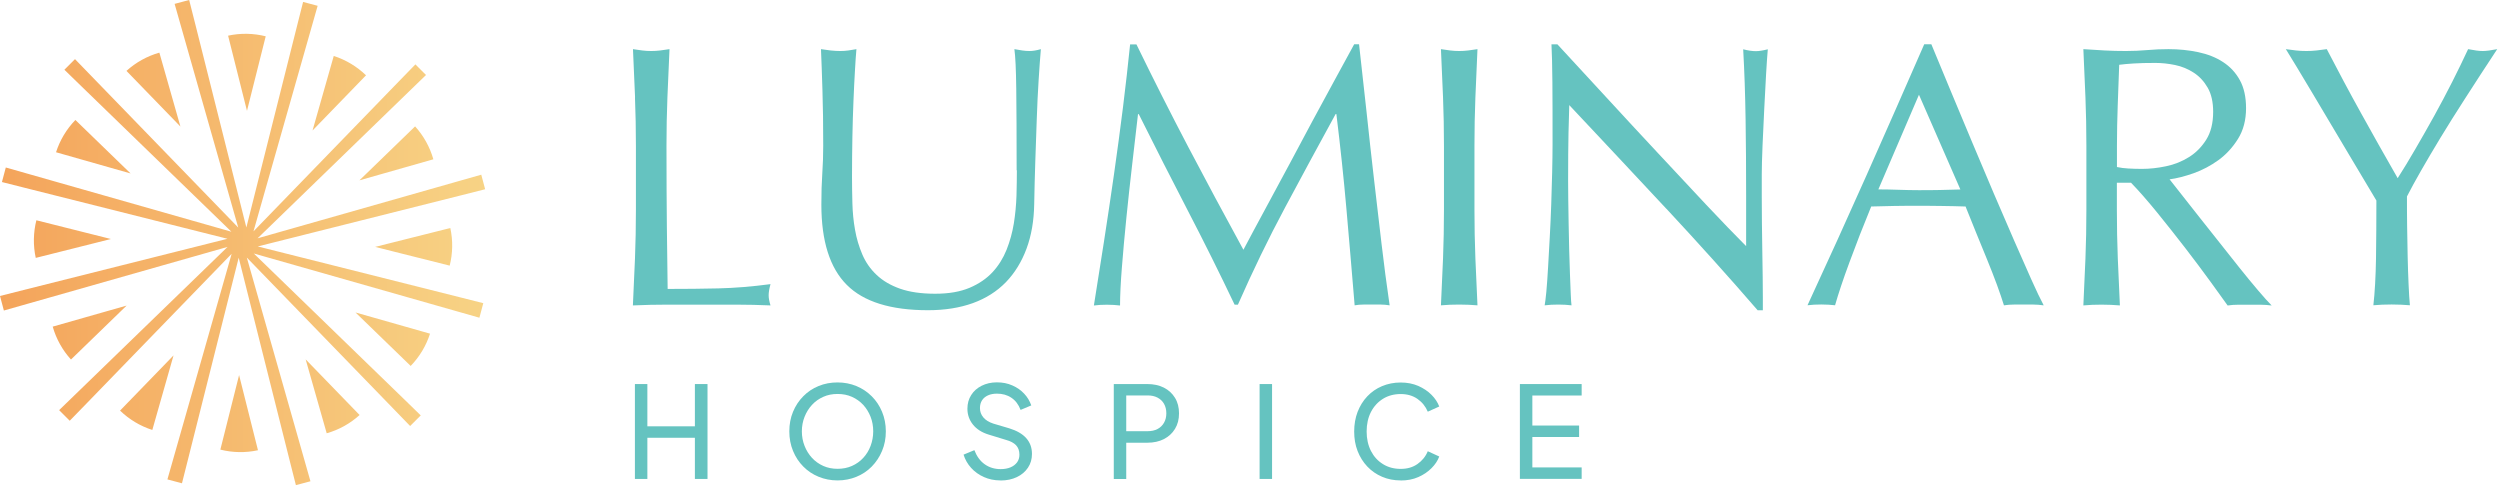 <?xml version="1.0" encoding="UTF-8"?>
<svg xmlns="http://www.w3.org/2000/svg" width="323" height="63" viewBox="0 0 323 63" fill="none">
  <g clip-path="url(#clip0_215_752)">
    <path d="M82.05 12.59C81.97 10.55 81.88 8.47 81.78 6.35C82.2 6.41 82.6 6.47 82.98 6.52C83.36 6.57 83.75 6.59 84.14 6.59C84.53 6.59 84.91 6.57 85.3 6.52C85.69 6.47 86.09 6.42 86.5 6.35C86.4 8.47 86.31 10.55 86.23 12.59C86.15 14.63 86.11 16.71 86.11 18.83C86.11 22.88 86.13 26.39 86.16 29.36C86.19 32.33 86.22 34.99 86.26 37.33C88.54 37.33 90.72 37.31 92.81 37.26C94.9 37.21 97.15 37.03 99.55 36.71C99.39 37.29 99.31 37.77 99.31 38.16C99.31 38.51 99.39 38.95 99.55 39.46C98.07 39.4 96.59 39.36 95.12 39.36H86.23C84.8 39.36 83.32 39.39 81.77 39.46C81.87 37.47 81.95 35.45 82.04 33.39C82.12 31.34 82.16 29.25 82.16 27.13V18.84C82.16 16.72 82.12 14.64 82.04 12.6L82.05 12.59Z" fill="#65C3C0"></path>
    <path d="M131.35 22.01C131.35 17.45 131.33 13.93 131.3 11.46C131.27 8.99 131.19 7.29 131.06 6.35C131.41 6.41 131.75 6.47 132.07 6.52C132.39 6.57 132.71 6.59 133.03 6.59C133.45 6.59 133.93 6.51 134.48 6.35C134.38 7.47 134.29 8.82 134.19 10.37C134.09 11.93 134.01 13.6 133.95 15.38C133.89 17.16 133.82 18.99 133.76 20.87C133.7 22.75 133.65 24.57 133.62 26.34C133.59 28.49 133.26 30.42 132.63 32.12C132 33.82 131.11 35.27 129.96 36.46C128.8 37.65 127.38 38.55 125.7 39.16C124.01 39.77 122.08 40.08 119.9 40.08C115.08 40.08 111.58 38.99 109.4 36.8C107.22 34.62 106.12 31.16 106.12 26.44C106.12 24.93 106.16 23.59 106.24 22.42C106.32 21.25 106.36 20.05 106.36 18.83C106.36 16.13 106.33 13.74 106.26 11.65C106.2 9.56 106.13 7.8 106.07 6.35C106.46 6.41 106.87 6.47 107.32 6.52C107.77 6.57 108.19 6.59 108.57 6.59C108.92 6.59 109.27 6.57 109.61 6.52C109.95 6.47 110.29 6.42 110.65 6.35C110.59 7.06 110.52 7.98 110.46 9.12C110.39 10.26 110.33 11.55 110.27 13C110.21 14.45 110.16 16 110.13 17.67C110.1 19.34 110.08 21.07 110.08 22.87C110.08 23.96 110.1 25.09 110.13 26.27C110.16 27.44 110.27 28.58 110.47 29.69C110.66 30.8 110.98 31.86 111.41 32.87C111.84 33.88 112.46 34.77 113.26 35.52C114.06 36.28 115.07 36.87 116.29 37.3C117.51 37.73 119.02 37.95 120.82 37.95C122.62 37.95 124.07 37.69 125.28 37.18C126.48 36.67 127.47 35.99 128.24 35.16C129.01 34.33 129.61 33.36 130.05 32.27C130.48 31.18 130.8 30.04 130.99 28.85C131.18 27.66 131.29 26.47 131.33 25.29C131.36 24.1 131.38 23.01 131.38 22.01H131.35Z" fill="#65C3C0"></path>
    <path d="M153.54 19.02C155.8 23.32 158.17 27.74 160.65 32.27C160.97 31.66 161.44 30.78 162.05 29.64C162.66 28.5 163.37 27.19 164.17 25.71C164.97 24.23 165.83 22.64 166.75 20.92C167.66 19.2 168.6 17.46 169.54 15.69C170.49 13.92 171.43 12.19 172.36 10.49C173.29 8.79 174.16 7.2 174.96 5.72H175.59C175.94 8.8 176.27 11.78 176.58 14.66C176.88 17.53 177.2 20.36 177.52 23.14C177.84 25.92 178.16 28.66 178.48 31.38C178.8 34.09 179.15 36.78 179.54 39.45C179.15 39.39 178.78 39.35 178.41 39.35H176.15C175.78 39.35 175.4 39.38 175.02 39.45C174.67 35.18 174.31 31.04 173.96 27.02C173.61 23.01 173.17 18.91 172.66 14.74H172.56C170.34 18.79 168.17 22.81 166.03 26.81C163.89 30.81 161.86 34.99 159.94 39.36H159.51C157.58 35.31 155.57 31.26 153.46 27.2C151.36 23.14 149.24 18.99 147.13 14.75H147.03C146.8 16.74 146.56 18.9 146.28 21.23C146.01 23.56 145.76 25.85 145.53 28.12C145.3 30.38 145.11 32.52 144.95 34.53C144.79 36.54 144.71 38.18 144.71 39.47C144.2 39.41 143.63 39.37 143.02 39.37C142.41 39.37 141.85 39.4 141.33 39.47C141.75 36.87 142.18 34.12 142.63 31.23C143.08 28.34 143.51 25.43 143.93 22.51C144.35 19.59 144.73 16.71 145.09 13.86C145.44 11.02 145.75 8.31 146.01 5.74H146.83C149.05 10.3 151.29 14.73 153.55 19.04L153.54 19.02Z" fill="#65C3C0"></path>
    <path d="M186.44 12.59C186.36 10.55 186.27 8.47 186.17 6.35C186.59 6.41 186.99 6.47 187.37 6.52C187.75 6.57 188.14 6.59 188.53 6.59C188.92 6.59 189.3 6.57 189.69 6.52C190.08 6.47 190.48 6.42 190.89 6.35C190.79 8.47 190.7 10.55 190.62 12.59C190.54 14.63 190.5 16.71 190.5 18.83V27.12C190.5 29.24 190.54 31.33 190.62 33.38C190.7 35.44 190.79 37.46 190.89 39.45C190.15 39.39 189.36 39.35 188.53 39.35C187.7 39.35 186.91 39.38 186.17 39.45C186.27 37.46 186.35 35.44 186.44 33.38C186.52 31.33 186.56 29.24 186.56 27.12V18.83C186.56 16.71 186.52 14.63 186.44 12.59Z" fill="#65C3C0"></path>
    <path d="M215.27 26.95C211.09 22.47 206.92 18.01 202.75 13.58C202.72 14.48 202.68 15.68 202.65 17.19C202.62 18.7 202.6 20.75 202.6 23.36C202.6 24.03 202.6 24.87 202.62 25.87C202.64 26.87 202.65 27.91 202.67 29C202.69 30.09 202.71 31.2 202.74 32.32C202.77 33.44 202.8 34.49 202.84 35.45C202.87 36.41 202.9 37.26 202.94 37.98C202.97 38.7 203 39.19 203.04 39.45C202.53 39.39 201.96 39.35 201.35 39.35C200.71 39.35 200.11 39.38 199.57 39.45C199.63 39.13 199.71 38.53 199.79 37.67C199.87 36.8 199.94 35.77 200.01 34.56C200.07 33.36 200.15 32.05 200.23 30.63C200.31 29.22 200.37 27.8 200.42 26.39C200.47 24.98 200.51 23.6 200.54 22.25C200.57 20.9 200.59 19.7 200.59 18.64C200.59 15.56 200.59 12.91 200.57 10.69C200.55 8.47 200.51 6.82 200.45 5.73H201.22C203.18 7.85 205.27 10.12 207.51 12.55C209.74 14.98 211.96 17.37 214.16 19.73C216.36 22.09 218.45 24.32 220.42 26.43C222.4 28.53 224.12 30.32 225.6 31.8V25.25C225.6 21.88 225.58 18.59 225.53 15.4C225.48 12.2 225.38 9.19 225.22 6.37C225.86 6.53 226.41 6.61 226.86 6.61C227.25 6.61 227.76 6.53 228.4 6.37C228.34 7.08 228.26 8.14 228.18 9.55C228.1 10.96 228.02 12.47 227.94 14.08C227.86 15.69 227.79 17.26 227.72 18.8C227.66 20.34 227.62 21.58 227.62 22.51V25.4C227.62 26.49 227.62 27.63 227.64 28.82C227.66 30.01 227.67 31.2 227.69 32.41C227.71 33.61 227.72 34.74 227.74 35.78C227.76 36.82 227.76 37.73 227.76 38.5V40.09H227.09C223.4 35.82 219.46 31.44 215.29 26.96L215.27 26.95Z" fill="#65C3C0"></path>
    <path d="M264.02 39.45C263.57 39.39 263.14 39.35 262.74 39.35H260.19C259.79 39.35 259.36 39.38 258.91 39.45C258.68 38.71 258.38 37.82 258 36.78C257.61 35.74 257.19 34.64 256.72 33.5C256.25 32.36 255.78 31.2 255.3 30.03C254.82 28.86 254.37 27.74 253.95 26.68C252.92 26.65 251.88 26.62 250.82 26.61C249.76 26.59 248.7 26.59 247.64 26.59C246.64 26.59 245.66 26.59 244.7 26.61C243.74 26.63 242.76 26.65 241.76 26.68C240.73 29.18 239.8 31.57 238.97 33.83C238.13 36.09 237.51 37.97 237.09 39.44C236.54 39.38 235.95 39.34 235.31 39.34C234.67 39.34 234.07 39.37 233.53 39.44C236.13 33.82 238.67 28.23 241.14 22.68C243.61 17.12 246.1 11.47 248.61 5.72H249.53C250.3 7.58 251.14 9.6 252.04 11.77C252.94 13.94 253.85 16.13 254.79 18.35C255.72 20.57 256.65 22.77 257.58 24.95C258.51 27.13 259.39 29.17 260.21 31.04C261.03 32.92 261.77 34.6 262.43 36.07C263.09 37.55 263.63 38.67 264.04 39.44L264.02 39.45ZM242.68 24.47C243.51 24.47 244.38 24.49 245.28 24.52C246.18 24.55 247.05 24.57 247.88 24.57C248.78 24.57 249.68 24.57 250.58 24.55C251.48 24.53 252.38 24.51 253.28 24.48L247.93 12.24L242.68 24.48V24.47Z" fill="#65C3C0"></path>
    <path d="M269.56 18.83C269.56 16.71 269.52 14.63 269.44 12.59C269.36 10.55 269.27 8.47 269.17 6.35C270.1 6.41 271.02 6.47 271.92 6.52C272.82 6.57 273.73 6.59 274.67 6.59C275.61 6.59 276.52 6.55 277.42 6.47C278.32 6.39 279.23 6.35 280.17 6.35C281.52 6.35 282.8 6.48 284.02 6.74C285.24 7 286.31 7.42 287.22 8.02C288.13 8.61 288.86 9.39 289.39 10.36C289.92 11.32 290.19 12.53 290.19 13.97C290.19 15.51 289.84 16.84 289.15 17.94C288.46 19.05 287.62 19.96 286.62 20.69C285.62 21.41 284.56 21.97 283.42 22.38C282.28 22.78 281.24 23.05 280.31 23.17C280.7 23.65 281.23 24.33 281.9 25.19C282.57 26.06 283.33 27.01 284.16 28.06C284.99 29.1 285.86 30.2 286.76 31.34C287.66 32.48 288.53 33.57 289.36 34.62C290.19 35.66 290.98 36.62 291.72 37.49C292.46 38.36 293.05 39.02 293.5 39.47C293.02 39.41 292.54 39.37 292.05 39.37H289.21C288.73 39.37 288.26 39.4 287.81 39.47C287.33 38.8 286.6 37.78 285.62 36.43C284.64 35.08 283.56 33.64 282.37 32.09C281.18 30.55 279.97 29.02 278.73 27.49C277.49 25.97 276.36 24.67 275.33 23.61H273.5V27.13C273.5 29.25 273.54 31.34 273.62 33.39C273.7 35.45 273.79 37.47 273.89 39.46C273.15 39.4 272.36 39.36 271.53 39.36C270.7 39.36 269.91 39.39 269.17 39.46C269.27 37.47 269.35 35.45 269.44 33.39C269.52 31.34 269.56 29.25 269.56 27.13V18.84V18.83ZM273.51 21.58C273.96 21.68 274.45 21.74 274.98 21.77C275.51 21.8 276.1 21.82 276.74 21.82C277.73 21.82 278.77 21.71 279.85 21.48C280.93 21.26 281.91 20.86 282.81 20.3C283.71 19.74 284.46 18.98 285.05 18.04C285.64 17.09 285.94 15.9 285.94 14.45C285.94 13.2 285.71 12.16 285.24 11.34C284.77 10.52 284.17 9.87 283.43 9.39C282.69 8.91 281.89 8.58 281.02 8.4C280.15 8.22 279.3 8.13 278.47 8.13C277.35 8.13 276.41 8.15 275.68 8.2C274.94 8.25 274.31 8.3 273.8 8.37C273.74 10.14 273.67 11.89 273.61 13.62C273.55 15.35 273.51 17.09 273.51 18.82V21.57V21.58Z" fill="#65C3C0"></path>
    <path d="M307.03 25.91C306.71 25.36 306.23 24.57 305.61 23.53C304.98 22.49 304.29 21.33 303.54 20.06C302.78 18.79 301.99 17.46 301.16 16.06C300.32 14.66 299.53 13.33 298.78 12.06C298.02 10.79 297.34 9.65 296.73 8.64C296.12 7.63 295.65 6.87 295.33 6.35C295.78 6.41 296.22 6.47 296.65 6.52C297.08 6.57 297.52 6.59 297.98 6.59C298.44 6.59 298.87 6.57 299.3 6.52C299.73 6.47 300.17 6.42 300.62 6.35C302.07 9.14 303.53 11.89 305.03 14.59C306.52 17.29 308.11 20.1 309.78 23.02C310.52 21.86 311.29 20.6 312.09 19.21C312.89 17.83 313.7 16.42 314.5 14.97C315.3 13.52 316.07 12.07 316.81 10.61C317.55 9.15 318.24 7.73 318.88 6.35C319.68 6.51 320.31 6.59 320.76 6.59C321.21 6.59 321.84 6.51 322.64 6.35C321.1 8.69 319.72 10.81 318.5 12.71C317.28 14.61 316.2 16.32 315.27 17.86C314.34 19.4 313.52 20.79 312.81 22.03C312.1 23.27 311.49 24.38 310.98 25.38C310.98 26.57 310.98 27.84 311 29.19C311.02 30.54 311.04 31.86 311.07 33.16C311.1 34.46 311.14 35.67 311.19 36.77C311.24 37.87 311.29 38.77 311.36 39.44C310.62 39.38 309.83 39.34 309 39.34C308.17 39.34 307.38 39.37 306.64 39.44C306.83 37.77 306.94 35.75 306.98 33.37C307.01 30.99 307.03 28.5 307.03 25.9V25.91Z" fill="#65C3C0"></path>
    <path d="M82.03 61.88V49.62H83.64V55.08H89.78V49.62H91.41V61.88H89.78V56.56H83.64V61.88H82.03Z" fill="#65C3C0"></path>
    <path d="M108.21 62.07C107.34 62.07 106.53 61.91 105.77 61.6C105.01 61.29 104.35 60.85 103.79 60.28C103.22 59.71 102.78 59.04 102.46 58.26C102.14 57.49 101.98 56.64 101.98 55.73C101.98 54.82 102.14 53.96 102.46 53.2C102.78 52.43 103.22 51.76 103.79 51.19C104.35 50.62 105.01 50.18 105.77 49.87C106.53 49.56 107.34 49.41 108.21 49.41C109.08 49.41 109.9 49.57 110.65 49.88C111.4 50.19 112.06 50.63 112.63 51.2C113.2 51.77 113.64 52.43 113.96 53.2C114.28 53.97 114.45 54.81 114.45 55.73C114.45 56.65 114.29 57.48 113.96 58.26C113.64 59.03 113.19 59.71 112.63 60.28C112.07 60.85 111.41 61.29 110.65 61.6C109.9 61.91 109.08 62.07 108.21 62.07ZM108.21 60.57C108.89 60.57 109.51 60.45 110.07 60.2C110.63 59.95 111.12 59.61 111.53 59.16C111.94 58.72 112.26 58.2 112.48 57.61C112.7 57.02 112.82 56.4 112.82 55.73C112.82 55.06 112.71 54.44 112.48 53.85C112.25 53.27 111.94 52.76 111.53 52.31C111.12 51.87 110.63 51.52 110.07 51.27C109.51 51.02 108.89 50.9 108.21 50.9C107.53 50.9 106.93 51.02 106.37 51.27C105.81 51.52 105.32 51.86 104.91 52.31C104.5 52.75 104.18 53.27 103.95 53.85C103.72 54.43 103.6 55.06 103.6 55.73C103.6 56.4 103.72 57.03 103.95 57.61C104.18 58.2 104.5 58.71 104.91 59.16C105.32 59.6 105.81 59.95 106.37 60.2C106.93 60.45 107.54 60.57 108.21 60.57Z" fill="#65C3C0"></path>
    <path d="M129.25 62.07C128.47 62.07 127.76 61.92 127.11 61.63C126.46 61.34 125.91 60.94 125.46 60.44C125.01 59.94 124.69 59.37 124.49 58.74L125.89 58.16C126.19 58.95 126.63 59.56 127.22 59.98C127.81 60.4 128.5 60.61 129.29 60.61C129.77 60.61 130.2 60.53 130.56 60.38C130.92 60.23 131.2 60.01 131.41 59.73C131.61 59.45 131.71 59.12 131.71 58.75C131.71 58.23 131.56 57.83 131.27 57.52C130.98 57.22 130.55 56.99 129.99 56.84L127.74 56.15C126.85 55.88 126.17 55.44 125.7 54.85C125.23 54.26 124.99 53.58 124.99 52.81C124.99 52.14 125.15 51.55 125.48 51.04C125.8 50.53 126.25 50.13 126.83 49.84C127.41 49.55 128.06 49.4 128.8 49.4C129.54 49.4 130.2 49.53 130.8 49.8C131.4 50.06 131.91 50.42 132.32 50.86C132.74 51.3 133.04 51.81 133.24 52.38L131.86 52.96C131.6 52.27 131.2 51.74 130.67 51.39C130.14 51.03 129.52 50.86 128.81 50.86C128.37 50.86 127.98 50.93 127.65 51.08C127.32 51.23 127.06 51.44 126.88 51.72C126.7 52 126.61 52.33 126.61 52.72C126.61 53.17 126.75 53.57 127.04 53.92C127.33 54.27 127.76 54.54 128.34 54.73L130.4 55.34C131.37 55.64 132.1 56.06 132.59 56.61C133.08 57.16 133.33 57.84 133.33 58.65C133.33 59.32 133.16 59.91 132.81 60.43C132.46 60.95 131.99 61.35 131.38 61.64C130.77 61.93 130.07 62.08 129.27 62.08L129.25 62.07Z" fill="#65C3C0"></path>
    <path d="M143.9 61.88V49.62H148.23C149.04 49.62 149.75 49.77 150.37 50.08C150.98 50.39 151.46 50.83 151.81 51.4C152.16 51.97 152.33 52.64 152.33 53.41C152.33 54.18 152.16 54.84 151.81 55.41C151.46 55.98 150.99 56.41 150.38 56.73C149.77 57.04 149.05 57.2 148.23 57.2H145.51V61.89H143.9V61.88ZM145.51 55.71H148.27C148.76 55.71 149.19 55.62 149.55 55.43C149.91 55.24 150.19 54.97 150.39 54.62C150.59 54.27 150.69 53.86 150.69 53.4C150.69 52.94 150.59 52.52 150.39 52.17C150.19 51.82 149.91 51.56 149.55 51.37C149.19 51.18 148.76 51.09 148.27 51.09H145.51V55.7V55.71Z" fill="#65C3C0"></path>
    <path d="M162.74 61.88V49.62H164.35V61.88H162.74Z" fill="#65C3C0"></path>
    <path d="M180.96 62.07C180.09 62.07 179.29 61.91 178.57 61.6C177.84 61.29 177.2 60.85 176.66 60.28C176.12 59.71 175.7 59.04 175.4 58.27C175.1 57.5 174.96 56.66 174.96 55.75C174.96 54.84 175.11 53.98 175.4 53.22C175.7 52.45 176.11 51.78 176.65 51.21C177.19 50.64 177.82 50.2 178.56 49.89C179.3 49.58 180.1 49.42 180.96 49.42C181.82 49.42 182.56 49.57 183.24 49.86C183.91 50.16 184.49 50.54 184.95 51.01C185.42 51.48 185.75 51.99 185.95 52.52L184.47 53.19C184.18 52.51 183.74 51.96 183.14 51.54C182.54 51.12 181.81 50.91 180.97 50.91C180.13 50.91 179.35 51.11 178.69 51.52C178.03 51.93 177.51 52.49 177.13 53.22C176.76 53.94 176.57 54.79 176.57 55.75C176.57 56.71 176.76 57.54 177.13 58.27C177.5 58.99 178.02 59.56 178.69 59.97C179.35 60.38 180.11 60.58 180.97 60.58C181.83 60.58 182.54 60.37 183.14 59.95C183.74 59.53 184.19 58.98 184.47 58.3L185.95 58.98C185.75 59.52 185.42 60.02 184.95 60.49C184.48 60.96 183.91 61.35 183.24 61.64C182.56 61.94 181.81 62.08 180.96 62.08V62.07Z" fill="#65C3C0"></path>
    <path d="M196.37 61.88V49.62H204.35V51.1H197.98V54.98H204.02V56.46H197.98V60.39H204.35V61.87H196.37V61.88Z" fill="#65C3C0"></path>
    <path d="M31.91 14.32L29.47 4.61C31.07 4.26 32.74 4.29 34.33 4.69L31.91 14.32ZM20.59 6.8C19.01 7.25 17.55 8.06 16.34 9.16L23.31 16.35L20.59 6.8ZM9.74 15.5C8.6 16.68 7.74 18.11 7.24 19.67L16.87 22.41L9.74 15.5ZM4.7 28.46C4.3 30.05 4.27 31.72 4.62 33.32L14.33 30.88L4.7 28.46ZM6.81 42.2C7.26 43.78 8.07 45.24 9.17 46.45L16.36 39.48L6.81 42.2ZM15.51 53.05C16.69 54.19 18.12 55.05 19.68 55.55L22.42 45.92L15.51 53.05ZM28.47 58.09C30.06 58.49 31.73 58.52 33.33 58.17L30.89 48.46L28.47 58.09ZM42.21 55.98C43.79 55.53 45.25 54.72 46.46 53.62L39.49 46.43L42.21 55.98ZM53.06 47.28C54.2 46.1 55.06 44.67 55.56 43.11L45.93 40.37L53.06 47.28ZM58.1 34.32C58.5 32.73 58.53 31.06 58.18 29.46L48.47 31.9L58.1 34.32ZM55.99 20.58C55.54 19 54.73 17.54 53.63 16.33L46.44 23.3L55.99 20.58ZM47.29 9.73C46.11 8.59 44.68 7.73 43.12 7.23L40.38 16.86L47.29 9.73ZM52.78 11.88L55.04 9.69L53.67 8.32L51.5 10.55L32.75 29.89L40.18 3.77L41.04 0.75L39.16 0.25L38.4 3.26L31.83 29.39L25.21 3.04L24.44 0L22.56 0.5L23.41 3.49L30.78 29.4L11.88 9.9L9.69 7.64L8.32 9.01L10.55 11.18L29.9 29.94L3.77 22.5L0.75 21.64L0.25 23.52L3.26 24.28L29.39 30.85L3.04 37.47L0 38.24L0.5 40.12L3.49 39.27L29.4 31.9L9.9 50.8L7.64 52.99L9.01 54.36L11.18 52.13L29.93 32.79L22.49 58.92L21.63 61.94L23.51 62.44L24.27 59.43L30.84 33.3L37.46 59.64L38.23 62.68L40.11 62.18L39.26 59.19L31.89 33.28L50.8 52.78L52.99 55.04L54.36 53.67L52.13 51.5L32.79 32.75L58.92 40.19L61.94 41.05L62.44 39.17L59.43 38.41L33.3 31.84L59.64 25.22L62.68 24.45L62.18 22.57L59.19 23.42L33.28 30.79L52.78 11.88Z" fill="url(#paint0_linear_215_752)"></path>
  </g>
  <defs>
    <linearGradient id="paint0_linear_215_752" x1="0" y1="31.34" x2="62.68" y2="31.34" gradientUnits="userSpaceOnUse">
      <stop stop-color="#F4A45B"></stop>
      <stop offset="1" stop-color="#F7D385"></stop>
    </linearGradient>
    <clipPath id="clip0_215_752">
      <rect width="322.64" height="62.68" fill="white"></rect>
    </clipPath>
  </defs>
</svg>
